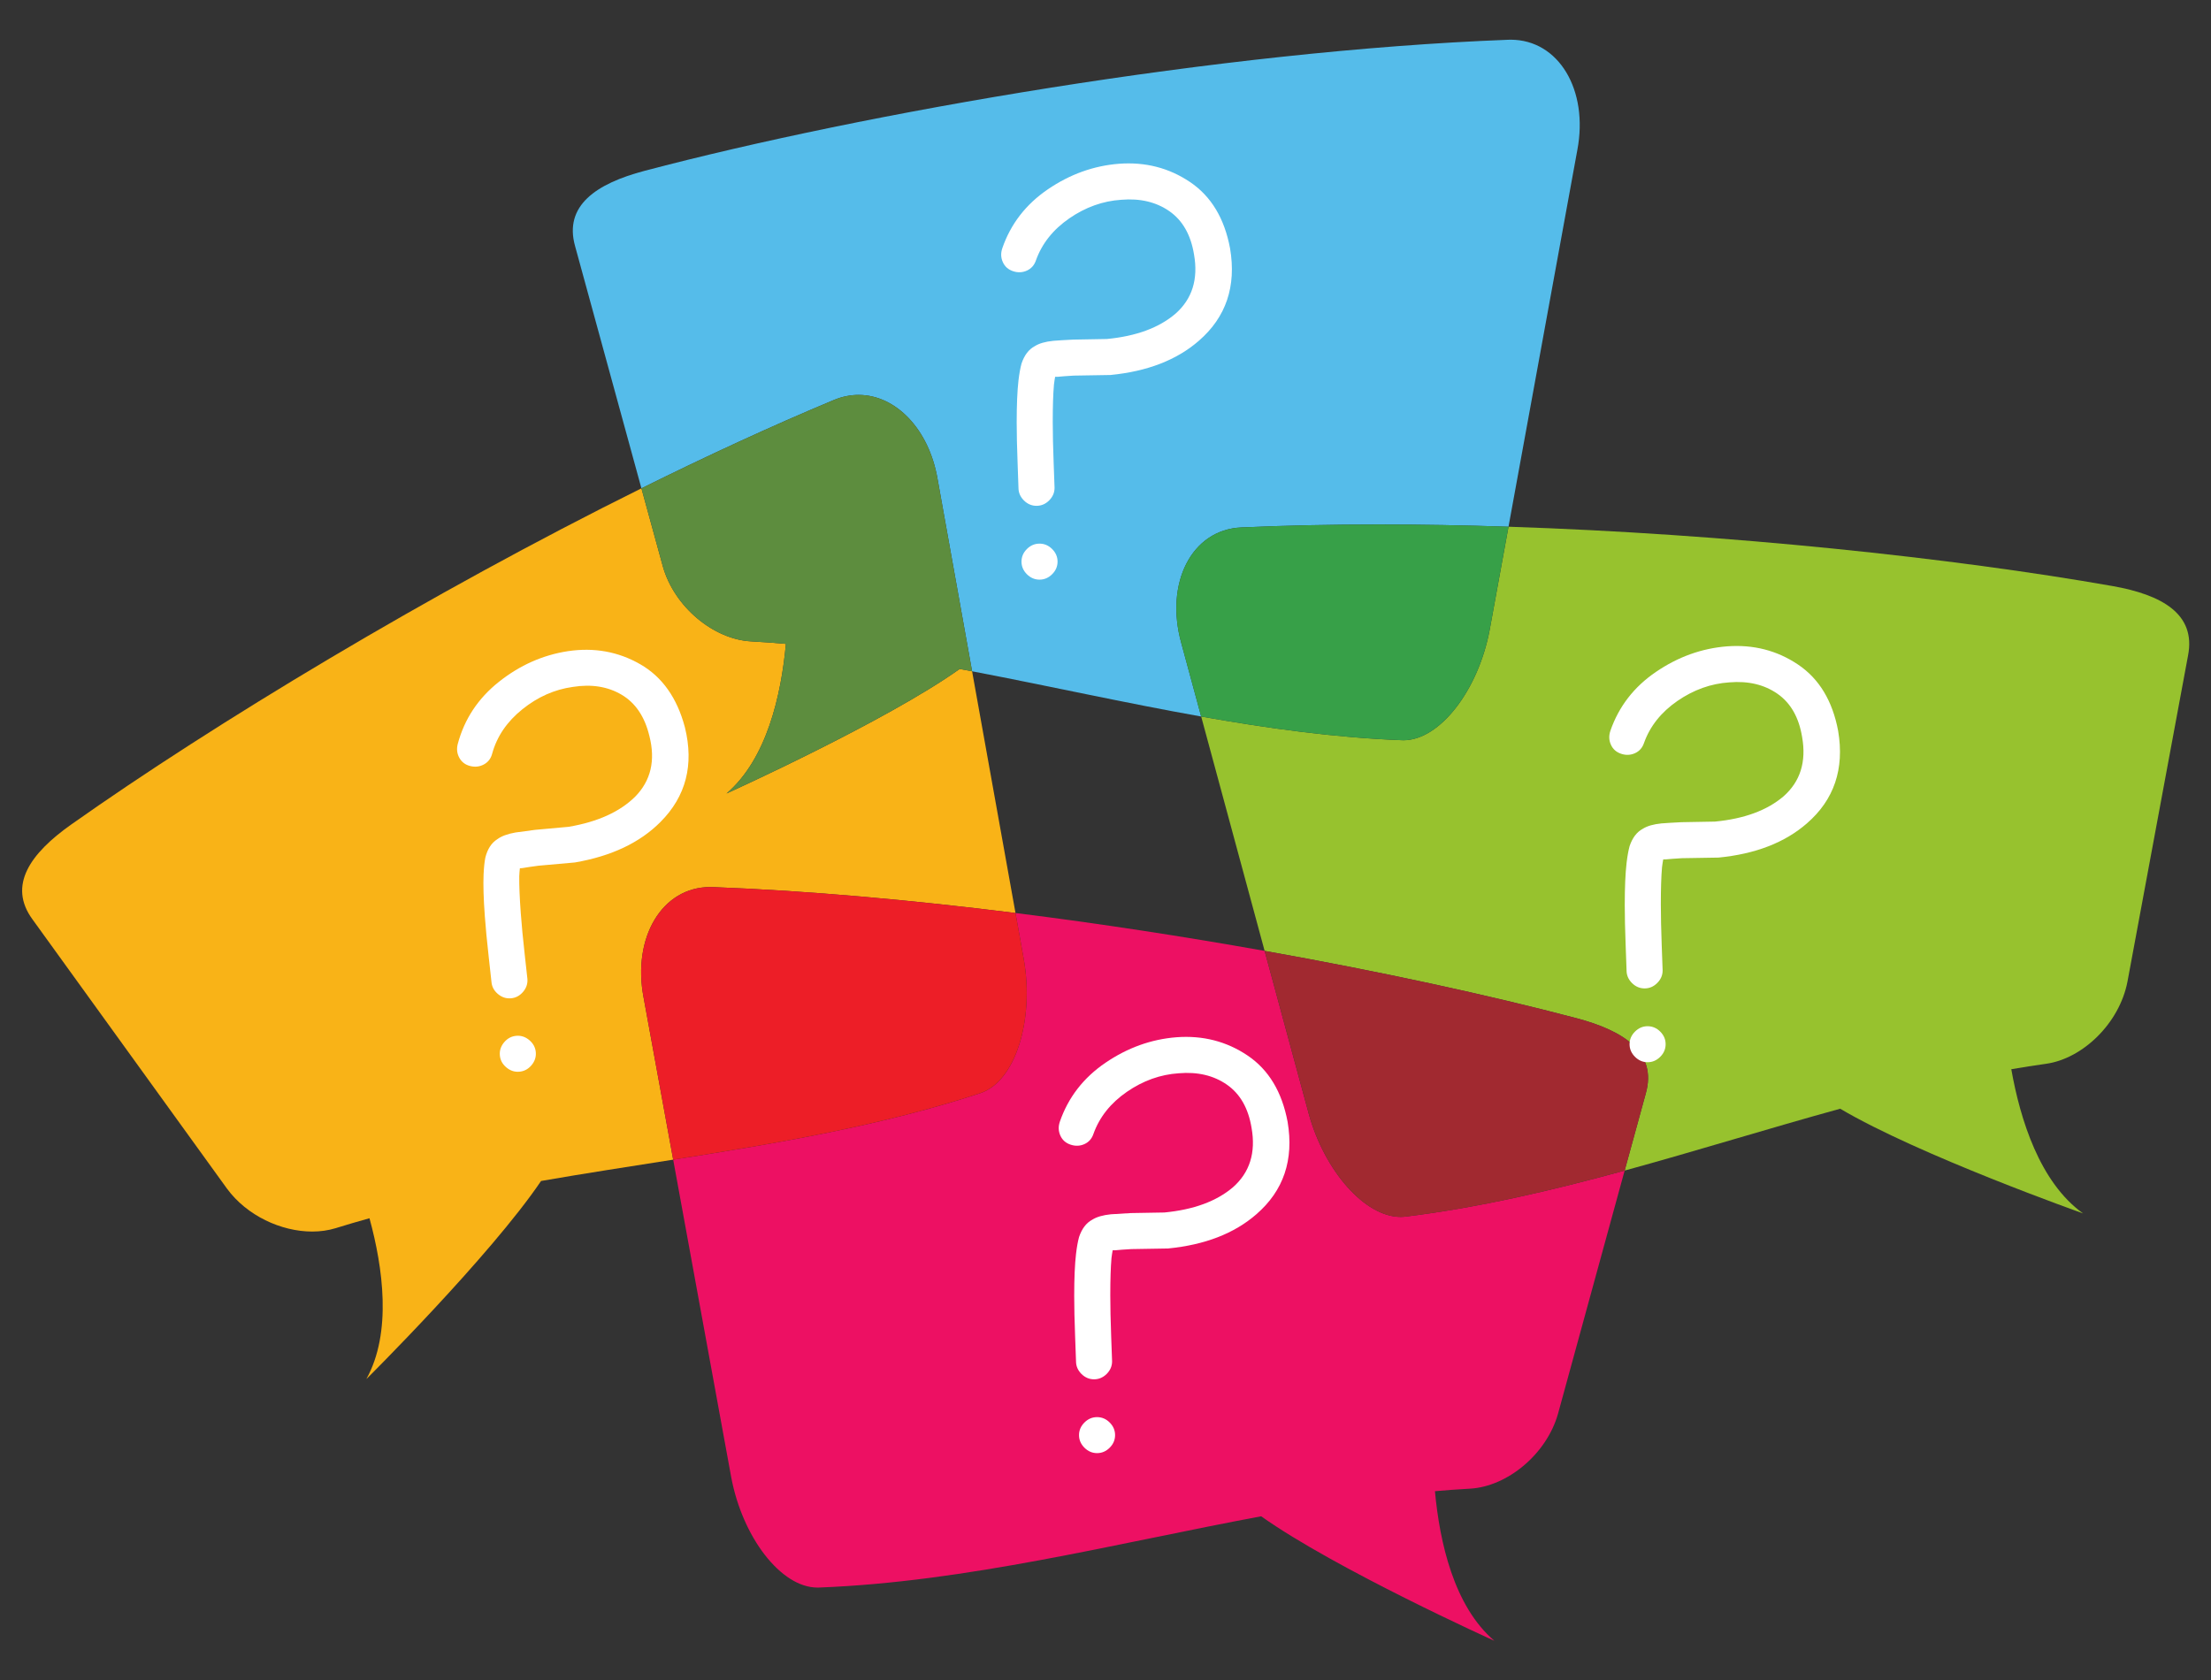 <svg
   width="500mm"
   height="380mm"
   viewBox="0 0 500 380"
   version="1.1"
   id="svg3227"
   inkscape:version="1.2 (dc2aedaf03, 2022-05-15)"
   sodipodi:docname="q-n-a.svg"
   xmlns:inkscape="http://www.inkscape.org/namespaces/inkscape"
   xmlns:sodipodi="http://sodipodi.sourceforge.net/DTD/sodipodi-0.dtd"
   xmlns="http://www.w3.org/2000/svg"
   xmlns:svg="http://www.w3.org/2000/svg">
  <rect x="0" y="0" width="500" height="380" fill="#333333" stroke="none"/>
  <sodipodi:namedview
     id="namedview3229"
     pagecolor="#ffffff"
     bordercolor="#000000"
     borderopacity="0.25"
     inkscape:showpageshadow="2"
     inkscape:pageopacity="0.0"
     inkscape:pagecheckerboard="0"
     inkscape:deskcolor="#d1d1d1"
     inkscape:document-units="mm"
     showgrid="false"
     inkscape:zoom="0.2973261"
     inkscape:cx="509.54154"
     inkscape:cy="1019.0831"
     inkscape:window-width="1920"
     inkscape:window-height="1137"
     inkscape:window-x="-8"
     inkscape:window-y="-8"
     inkscape:window-maximized="1"
     inkscape:current-layer="layer1" />
  <defs
     id="defs3224" />
  <g
     inkscape:label="Layer 1"
     inkscape:groupmode="layer"
     id="layer1">
    <g
       id="g1131"
       transform="matrix(1.347,0,0,1.345,-36.328,-55.636)">
      <path
         d="m 88.469,273.297 c 4.332,-7.816 2.793,-18.766 0.531,-27.059 -1.91,0.531 -3.809,1.086 -5.695,1.676 -1.234,0.379 -2.562,0.562 -3.926,0.562 -5.207,0 -10.969,-2.668 -14.297,-7.211 C 54.203,226.176 43.316,211.086 32.438,195.996 c -4.207,-5.734 -0.359,-11.125 6.488,-15.973 23.902,-16.914 60.078,-38.824 95.73,-56.535 1.199,4.375 2.395,8.75 3.594,13.125 1.926,6.844 8.527,12.242 14.742,12.609 1.973,0.105 3.945,0.254 5.918,0.426 -0.781,8.559 -3.18,19.355 -9.969,25.16 0,0 26.656,-12.051 39.148,-20.945 0.695,0.133 1.391,0.266 2.082,0.395 2.43,13.551 4.855,27.102 7.285,40.648 -17.344,-2.176 -34.688,-3.742 -50.777,-4.359 -0.16,-0.008 -0.312,-0.008 -0.469,-0.008 -8.102,0 -13.098,8.492 -11.203,18.523 1.656,9.109 3.32,18.215 4.98,27.324 -7.402,1.168 -14.816,2.305 -22.18,3.586 -8.59,12.703 -29.34,33.324 -29.34,33.324"
         style="fill:#f9b317;fill-opacity:1;fill-rule:nonzero;stroke:none"
         id="path1133" />
      <path
         d="m 277.852,317.301 c 0,0 -26.656,-12.051 -39.152,-20.941 -24.738,4.641 -49.484,11.031 -74.223,11.984 -0.09,0.004 -0.176,0.004 -0.266,0.004 -6.137,0 -12.578,-8.449 -14.477,-18.535 -3.25,-17.809 -6.5,-35.617 -9.746,-53.426 17.539,-2.77 35.012,-5.715 51.543,-11.18 5.906,-1.941 9.098,-12.262 7.32,-22.516 -0.465,-2.594 -0.93,-5.191 -1.395,-7.785 14.172,1.777 28.34,3.965 41.824,6.371 2.477,9.152 4.949,18.305 7.426,27.453 2.652,9.586 9.426,17.285 15.406,17.285 0.277,0 0.555,-0.016 0.832,-0.051 12.352,-1.516 24.586,-4.398 36.781,-7.742 -3.727,13.629 -7.457,27.258 -11.184,40.887 -1.93,6.84 -8.527,12.238 -14.742,12.605 -1.973,0.105 -3.945,0.254 -5.922,0.426 0.785,8.559 3.18,19.355 9.973,25.16"
         style="fill:#ed1063;fill-opacity:1;fill-rule:nonzero;stroke:none"
         id="path1135" />
      <path
         d="m 139.988,236.387 c -1.66,-9.109 -3.324,-18.215 -4.98,-27.324 -1.895,-10.031 3.102,-18.523 11.203,-18.523 0.156,0 0.309,0 0.469,0.008 16.09,0.617 33.434,2.184 50.777,4.359 0.465,2.594 0.93,5.191 1.395,7.785 1.777,10.254 -1.414,20.574 -7.32,22.516 -16.531,5.465 -34.004,8.41 -51.543,11.18"
         style="fill:#ed1e27;fill-opacity:1;fill-rule:nonzero;stroke:none"
         id="path1137" />
      <path
         d="m 228.629,161.863 c -12.82,-2.285 -25.637,-5.152 -38.457,-7.605 -1.934,-10.785 -3.867,-21.574 -5.801,-32.363 -1.453,-8.402 -7.031,-14.117 -13.254,-14.117 -1.371,0 -2.77,0.277 -4.164,0.859 -10.469,4.379 -21.359,9.418 -32.297,14.852 -3.711,-13.57 -7.422,-27.141 -11.133,-40.711 -1.93,-6.844 3.559,-10.547 11.672,-12.688 36.992,-9.766 96.613,-20.184 144.918,-22.035 0.156,-0.008 0.312,-0.012 0.465,-0.012 8.105,0 13.102,8.492 11.207,18.527 -3.852,21.125 -7.707,42.25 -11.559,63.375 -7.324,-0.242 -14.617,-0.371 -21.781,-0.371 -7.891,0 -15.629,0.156 -23.078,0.492 -8.375,0.371 -12.859,9.402 -10.082,19.426 1.113,4.125 2.227,8.246 3.344,12.371"
         style="fill:#55bcea;fill-opacity:1;fill-rule:nonzero;stroke:none"
         id="path1139" />
      <path
         d="m 148.941,174.809 c 6.789,-5.805 9.188,-16.602 9.969,-25.16 -1.973,-0.172 -3.945,-0.32 -5.918,-0.426 -6.215,-0.367 -12.816,-5.766 -14.742,-12.609 -1.199,-4.375 -2.395,-8.75 -3.594,-13.125 10.938,-5.434 21.828,-10.473 32.297,-14.852 1.395,-0.582 2.793,-0.859 4.164,-0.859 6.223,0 11.801,5.715 13.254,14.117 1.934,10.789 3.867,21.578 5.801,32.363 -0.691,-0.129 -1.387,-0.262 -2.082,-0.395 -12.492,8.895 -39.148,20.945 -39.148,20.945"
         style="fill:#5d8d3e;fill-opacity:1;fill-rule:nonzero;stroke:none"
         id="path1141" />
      <path
         d="m 376.676,245.422 c 0,0 -27.574,-9.785 -40.766,-17.602 -12.07,3.328 -24.109,7.09 -36.184,10.402 1.184,-4.32 2.363,-8.633 3.543,-12.953 1.93,-6.844 -3.562,-10.543 -11.672,-12.684 -14.609,-3.859 -32.742,-7.816 -52.316,-11.309 -3.551,-13.137 -7.102,-26.273 -10.652,-39.414 11.227,2 22.457,3.555 33.688,3.984 0.086,0.004 0.176,0.008 0.262,0.008 6.137,0 12.578,-8.449 14.48,-18.535 1.055,-5.793 2.113,-11.586 3.168,-17.375 36.953,1.215 74.801,5.285 101.395,9.977 8.262,1.457 14.043,4.684 12.691,11.668 -3.391,18.293 -6.785,36.586 -10.176,54.879 -1.352,6.977 -7.477,12.91 -13.637,13.793 -1.957,0.27 -3.91,0.582 -5.863,0.918 1.496,8.465 4.781,19.023 12.039,24.242"
         style="fill:#97c22e;fill-opacity:1;fill-rule:nonzero;stroke:none"
         id="path1143" />
      <path
         d="m 262.113,246.016 c -5.98,0 -12.754,-7.699 -15.406,-17.285 -2.477,-9.148 -4.949,-18.301 -7.426,-27.453 19.574,3.492 37.707,7.449 52.316,11.309 8.109,2.141 13.602,5.84 11.672,12.684 -1.18,4.32 -2.359,8.633 -3.543,12.953 -12.195,3.344 -24.43,6.227 -36.781,7.742 -0.277,0.035 -0.555,0.051 -0.832,0.051"
         style="fill:#a12930;fill-opacity:1;fill-rule:nonzero;stroke:none"
         id="path1145" />
      <path
         d="m 262.578,165.855 c -0.086,0 -0.176,-0.004 -0.262,-0.008 -11.23,-0.43 -22.461,-1.984 -33.688,-3.984 -1.117,-4.125 -2.23,-8.246 -3.344,-12.371 -2.777,-10.023 1.707,-19.055 10.082,-19.426 7.449,-0.336 15.188,-0.492 23.078,-0.492 7.164,0 14.457,0.129 21.781,0.371 -1.055,5.789 -2.113,11.582 -3.168,17.375 -1.902,10.086 -8.344,18.535 -14.48,18.535"
         style="fill:#37a048;fill-opacity:1;fill-rule:nonzero;stroke:none"
         id="path1147" />
      <path
         d="m 203.609,133.695 c 0.605,0.605 0.91,1.312 0.91,2.121 0,0.805 -0.305,1.512 -0.91,2.117 -0.605,0.605 -1.312,0.91 -2.117,0.91 -0.809,0 -1.516,-0.305 -2.121,-0.91 -0.605,-0.605 -0.906,-1.312 -0.906,-2.117 0,-0.809 0.301,-1.516 0.906,-2.121 0.605,-0.605 1.312,-0.906 2.121,-0.906 0.805,0 1.512,0.301 2.117,0.906 z m -8.375,-50.559 c 1.41,-4.105 3.969,-7.418 7.668,-9.941 3.699,-2.523 7.672,-3.953 11.91,-4.289 4.441,-0.336 8.426,0.691 11.957,3.078 3.535,2.391 5.77,6.105 6.711,11.152 1.078,6.391 -0.672,11.574 -5.246,15.543 -3.703,3.227 -8.645,5.145 -14.836,5.75 -0.203,0 -2.254,0.035 -6.156,0.102 -1.145,0.066 -2.051,0.137 -2.723,0.203 h -0.406 c -0.066,0.336 -0.133,0.773 -0.199,1.312 -0.137,1.547 -0.203,3.633 -0.203,6.254 0,1.953 0.051,4.258 0.152,6.914 0.102,2.656 0.152,4.055 0.152,4.188 0,0.809 -0.305,1.516 -0.91,2.121 -0.605,0.605 -1.312,0.906 -2.121,0.906 -0.805,0 -1.512,-0.301 -2.117,-0.906 -0.605,-0.605 -0.91,-1.312 -0.91,-2.121 0,-0.133 -0.051,-1.531 -0.148,-4.188 -0.102,-2.656 -0.152,-4.93 -0.152,-6.812 0,-2.961 0.102,-5.312 0.301,-7.062 0.137,-1.145 0.305,-2.086 0.508,-2.828 0.469,-1.41 1.211,-2.387 2.219,-2.926 0.738,-0.469 1.781,-0.773 3.129,-0.906 0.871,-0.07 1.984,-0.137 3.328,-0.203 L 212.793,98.375 c 4.91,-0.469 8.746,-1.883 11.504,-4.238 2.828,-2.488 3.867,-5.82 3.129,-9.992 -0.539,-3.293 -1.918,-5.715 -4.137,-7.266 -2.219,-1.547 -4.91,-2.184 -8.074,-1.918 -3.094,0.203 -6.004,1.246 -8.73,3.129 -2.723,1.887 -4.59,4.238 -5.598,7.066 -0.273,0.805 -0.777,1.379 -1.516,1.715 -0.742,0.336 -1.516,0.371 -2.32,0.102 -0.809,-0.27 -1.379,-0.773 -1.715,-1.516 -0.34,-0.738 -0.371,-1.512 -0.102,-2.32"
         style="fill:#ffffff;fill-opacity:1;fill-rule:nonzero;stroke:none"
         id="path1149" />
      <path
         d="m 115.863,216.309 c 0.648,0.559 1.004,1.242 1.062,2.047 0.059,0.805 -0.191,1.531 -0.75,2.18 -0.562,0.648 -1.246,1 -2.051,1.062 -0.805,0.059 -1.531,-0.191 -2.18,-0.754 -0.648,-0.559 -1,-1.238 -1.059,-2.047 -0.059,-0.805 0.191,-1.531 0.75,-2.18 0.559,-0.648 1.242,-1 2.047,-1.059 0.805,-0.062 1.531,0.191 2.18,0.75 z m -12.047,-49.812 c 1.109,-4.195 3.418,-7.688 6.922,-10.477 3.508,-2.785 7.363,-4.5 11.566,-5.145 4.402,-0.66 8.453,0.07 12.148,2.195 3.699,2.125 6.199,5.668 7.508,10.629 1.543,6.297 0.176,11.594 -4.098,15.887 -3.453,3.488 -8.246,5.762 -14.375,6.82 -0.199,0.016 -2.246,0.199 -6.133,0.547 -1.137,0.152 -2.035,0.285 -2.703,0.402 l -0.402,0.031 c -0.043,0.34 -0.078,0.781 -0.105,1.324 -0.019,1.551 0.066,3.637 0.258,6.254 0.141,1.945 0.359,4.238 0.656,6.883 0.293,2.645 0.445,4.031 0.457,4.164 0.059,0.805 -0.191,1.535 -0.75,2.18 -0.562,0.648 -1.246,1.004 -2.051,1.062 -0.805,0.059 -1.531,-0.191 -2.18,-0.75 -0.648,-0.562 -1,-1.242 -1.059,-2.051 -0.012,-0.133 -0.164,-1.52 -0.457,-4.164 -0.297,-2.641 -0.512,-4.902 -0.648,-6.781 -0.219,-2.953 -0.289,-5.309 -0.215,-7.07 0.051,-1.148 0.148,-2.102 0.297,-2.852 0.363,-1.445 1.031,-2.473 2,-3.082 0.703,-0.523 1.723,-0.902 3.055,-1.137 0.863,-0.129 1.969,-0.277 3.305,-0.445 l 5.629,-0.512 c 4.863,-0.828 8.586,-2.516 11.164,-5.066 2.637,-2.691 3.434,-6.086 2.391,-10.195 -0.777,-3.246 -2.328,-5.562 -4.656,-6.945 -2.328,-1.379 -5.059,-1.82 -8.191,-1.32 -3.074,0.426 -5.898,1.68 -8.477,3.758 -2.582,2.078 -4.273,4.562 -5.07,7.453 -0.211,0.828 -0.672,1.434 -1.387,1.824 -0.715,0.391 -1.48,0.48 -2.305,0.27 -0.828,-0.207 -1.434,-0.672 -1.824,-1.383 -0.391,-0.715 -0.48,-1.484 -0.27,-2.309"
         style="fill:#ffffff;fill-opacity:1;fill-rule:nonzero;stroke:none"
         id="path1151" />
      <path
         d="m 213.27,280.59 c 0.605,0.605 0.906,1.312 0.906,2.121 0,0.805 -0.301,1.512 -0.906,2.117 -0.605,0.605 -1.312,0.91 -2.121,0.91 -0.805,0 -1.512,-0.305 -2.117,-0.91 -0.605,-0.605 -0.91,-1.312 -0.91,-2.117 0,-0.809 0.305,-1.516 0.91,-2.121 0.605,-0.605 1.312,-0.906 2.117,-0.906 0.809,0 1.516,0.301 2.121,0.906 z m -8.379,-50.559 c 1.414,-4.105 3.969,-7.418 7.672,-9.941 3.699,-2.523 7.668,-3.953 11.906,-4.289 4.441,-0.336 8.43,0.691 11.961,3.078 3.531,2.387 5.766,6.105 6.711,11.152 1.074,6.391 -0.672,11.57 -5.246,15.539 -3.703,3.23 -8.648,5.148 -14.836,5.754 -0.203,0 -2.254,0.035 -6.156,0.102 -1.145,0.066 -2.055,0.133 -2.727,0.203 h -0.402 c -0.07,0.336 -0.137,0.77 -0.203,1.309 -0.133,1.551 -0.199,3.633 -0.199,6.258 0,1.953 0.051,4.254 0.148,6.914 0.102,2.656 0.152,4.051 0.152,4.188 0,0.809 -0.301,1.512 -0.906,2.121 -0.609,0.602 -1.312,0.906 -2.121,0.906 -0.809,0 -1.512,-0.305 -2.121,-0.906 -0.602,-0.609 -0.906,-1.312 -0.906,-2.121 0,-0.137 -0.051,-1.531 -0.152,-4.188 -0.102,-2.66 -0.152,-4.93 -0.152,-6.812 0,-2.961 0.102,-5.316 0.305,-7.066 0.133,-1.141 0.305,-2.082 0.504,-2.824 0.473,-1.414 1.211,-2.387 2.223,-2.926 0.738,-0.469 1.781,-0.773 3.125,-0.91 0.875,-0.066 1.984,-0.133 3.332,-0.203 l 5.652,-0.098 c 4.91,-0.473 8.742,-1.883 11.504,-4.238 2.824,-2.488 3.867,-5.82 3.129,-9.992 -0.539,-3.297 -1.918,-5.719 -4.137,-7.266 -2.223,-1.547 -4.914,-2.188 -8.074,-1.918 -3.098,0.203 -6.004,1.246 -8.73,3.129 -2.723,1.883 -4.59,4.238 -5.602,7.062 -0.27,0.809 -0.773,1.383 -1.512,1.719 -0.742,0.336 -1.516,0.367 -2.32,0.098 -0.809,-0.266 -1.383,-0.77 -1.719,-1.512 -0.336,-0.742 -0.371,-1.516 -0.102,-2.32"
         style="fill:#ffffff;fill-opacity:1;fill-rule:nonzero;stroke:none"
         id="path1153" />
      <path
         d="m 305.699,214.852 c 0.605,0.605 0.906,1.312 0.906,2.121 0,0.805 -0.301,1.512 -0.906,2.117 -0.605,0.605 -1.312,0.91 -2.121,0.91 -0.809,0 -1.512,-0.305 -2.117,-0.91 -0.605,-0.605 -0.91,-1.312 -0.91,-2.117 0,-0.809 0.305,-1.516 0.91,-2.121 0.605,-0.605 1.309,-0.906 2.117,-0.906 0.809,0 1.516,0.301 2.121,0.906 z m -8.379,-50.559 c 1.414,-4.102 3.969,-7.418 7.672,-9.941 3.699,-2.523 7.668,-3.953 11.906,-4.289 4.441,-0.336 8.43,0.691 11.961,3.078 3.531,2.391 5.77,6.105 6.711,11.152 1.074,6.391 -0.676,11.57 -5.25,15.543 -3.699,3.227 -8.645,5.145 -14.832,5.75 -0.203,0 -2.258,0.035 -6.156,0.102 -1.145,0.066 -2.055,0.137 -2.727,0.203 h -0.402 c -0.066,0.336 -0.137,0.773 -0.203,1.309 -0.137,1.551 -0.199,3.637 -0.199,6.258 0,1.953 0.051,4.258 0.148,6.914 0.102,2.656 0.152,4.055 0.152,4.188 0,0.809 -0.301,1.516 -0.91,2.121 -0.602,0.605 -1.309,0.906 -2.117,0.906 -0.809,0 -1.512,-0.301 -2.121,-0.906 -0.602,-0.605 -0.906,-1.312 -0.906,-2.121 0,-0.133 -0.051,-1.531 -0.152,-4.188 -0.102,-2.656 -0.152,-4.93 -0.152,-6.812 0,-2.961 0.102,-5.312 0.305,-7.062 0.133,-1.145 0.305,-2.086 0.504,-2.828 0.469,-1.41 1.211,-2.387 2.219,-2.926 0.742,-0.469 1.785,-0.773 3.129,-0.906 0.875,-0.066 1.984,-0.137 3.332,-0.203 l 5.652,-0.102 c 4.91,-0.469 8.746,-1.883 11.504,-4.238 2.824,-2.488 3.867,-5.82 3.129,-9.992 -0.539,-3.293 -1.918,-5.715 -4.137,-7.266 -2.223,-1.547 -4.914,-2.184 -8.074,-1.918 -3.098,0.203 -6.004,1.246 -8.73,3.129 -2.723,1.887 -4.594,4.238 -5.602,7.066 -0.27,0.805 -0.773,1.379 -1.512,1.715 -0.742,0.336 -1.516,0.371 -2.32,0.102 -0.809,-0.27 -1.383,-0.773 -1.719,-1.516 -0.336,-0.738 -0.371,-1.512 -0.102,-2.32"
         style="fill:#ffffff;fill-opacity:1;fill-rule:nonzero;stroke:none"
         id="path1155" />
    </g>
  </g>
</svg>
